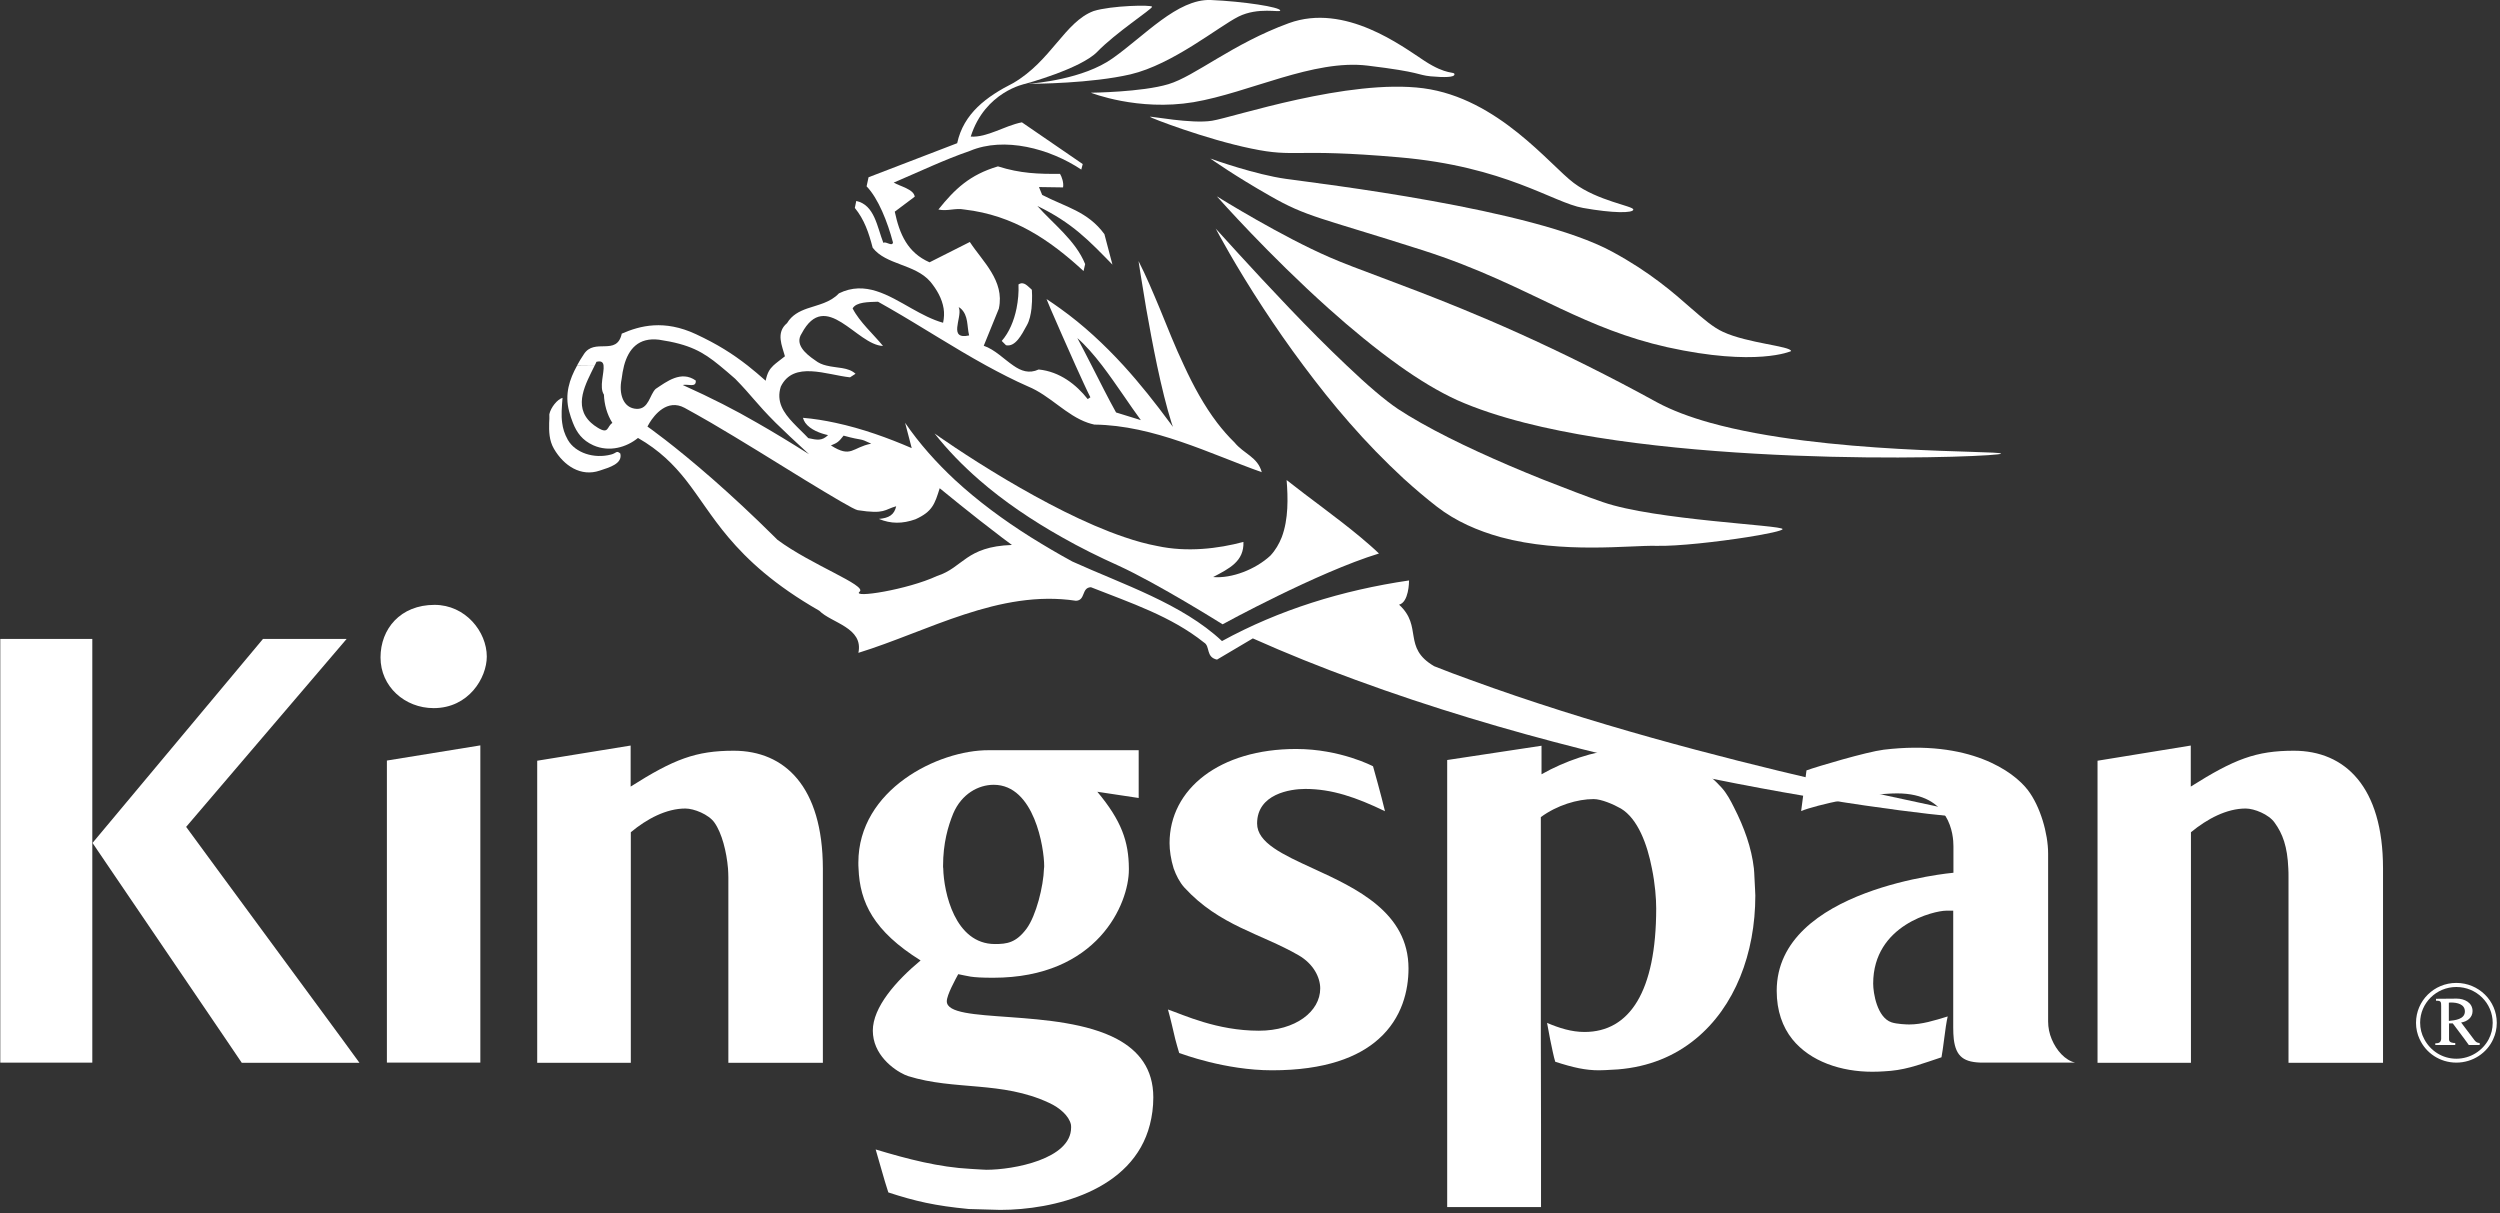 <?xml version="1.0" encoding="UTF-8"?>
<svg xmlns="http://www.w3.org/2000/svg" width="169" height="82" viewBox="0 0 169 82" fill="none">
  <rect x="0" y="0" width="169" height="82" fill="#333333" stroke="none"/>
  <g clip-path="url(#clip0_811_2390)">
    <path d="M106.386 12.368C104.771 11.163 101.275 6.642 96.223 5.967C91.161 5.304 83.362 7.932 81.939 8.161C80.553 8.39 77.756 7.835 77.732 7.896C77.732 7.956 81.529 9.415 84.579 10.041C87.629 10.68 87.364 10.005 94.561 10.632C101.769 11.247 105 13.706 107.013 14.056C109.026 14.417 110.412 14.417 110.412 14.164C110.412 13.923 108.001 13.586 106.386 12.368ZM96.308 4.123C94.79 3.134 90.932 0.181 87.123 1.567C83.326 2.953 80.77 5.159 78.986 5.69C77.19 6.232 73.742 6.268 73.742 6.268C73.742 6.268 76.925 7.534 80.686 6.907C84.447 6.268 88.786 3.99 92.451 4.436C96.129 4.882 95.766 5.063 96.706 5.159C97.647 5.244 98.322 5.232 98.322 5.027C98.322 4.81 97.827 5.111 96.308 4.123ZM81.843 1.01579e-06C79.601 -0.084 77.371 2.423 75.213 3.942C73.236 5.352 69.981 5.63 69.499 5.666C69.993 5.666 73.754 5.642 76.418 5.027C79.287 4.352 82.373 1.796 83.724 1.121C85.061 0.458 86.544 0.868 86.544 0.711C86.544 0.482 84.085 0.096 81.843 1.01579e-06ZM75.201 17.889L74.658 15.828C73.525 14.285 72.055 14.008 70.451 13.176L70.234 12.645L71.862 12.669C71.922 12.356 71.777 11.946 71.657 11.753C70.198 11.765 68.981 11.729 67.462 11.247C65.557 11.813 64.545 12.778 63.435 14.164C64.062 14.297 64.569 14.044 65.195 14.164C68.51 14.55 70.946 16.201 73.248 18.323L73.356 17.853C72.718 16.262 71.175 15.117 70.126 13.923C72.489 15.068 73.598 16.25 75.201 17.889Z" fill="white"></path>
    <path d="M99.411 45.964C98.579 45.663 97.759 45.361 96.951 45.036C94.782 43.769 96.204 42.359 94.577 40.877C95.24 40.708 95.252 39.334 95.252 39.238C90.731 39.901 86.464 41.227 82.606 43.336C79.906 40.805 75.892 39.503 72.493 37.96C71.54 37.442 70.6 36.887 69.672 36.309C67.852 35.163 66.116 33.886 64.561 32.451C63.295 31.27 62.15 29.992 61.185 28.581L61.632 30.293C60.04 29.606 58.28 28.967 56.472 28.581C55.749 28.425 55.014 28.304 54.278 28.244C54.314 28.364 54.362 28.473 54.435 28.581C54.772 29.052 55.471 29.305 55.978 29.413C55.568 29.811 55.255 29.751 54.64 29.618C54.326 29.281 53.953 28.943 53.615 28.581C52.964 27.894 52.458 27.147 52.783 26.134C53.639 24.374 55.869 25.339 57.461 25.508L57.834 25.267C57.34 24.808 56.581 24.893 55.869 24.712C55.604 24.652 55.339 24.543 55.11 24.362C54.399 23.88 53.724 23.253 54.194 22.542C55.821 19.48 57.919 23.338 59.691 23.386C59.052 22.602 58.099 21.759 57.641 20.855V20.842C57.895 20.409 58.702 20.421 59.353 20.396C59.618 20.541 59.896 20.698 60.161 20.855C62.319 22.096 64.452 23.494 66.67 24.712C67.599 25.218 68.527 25.7 69.491 26.122C70.986 26.737 72.071 28.075 73.541 28.581C73.686 28.63 73.819 28.666 73.975 28.702C78.014 28.75 81.823 30.691 85.295 31.921C85.017 30.884 84.089 30.691 83.45 29.907C83.028 29.498 82.643 29.052 82.281 28.581C81.401 27.424 80.678 26.098 80.039 24.712C79.436 23.446 78.918 22.12 78.399 20.855C77.929 19.733 77.471 18.636 76.965 17.648C76.965 17.648 77.17 19.01 77.483 20.855C77.688 22.024 77.941 23.386 78.219 24.712C78.52 26.134 78.858 27.521 79.195 28.581C79.231 28.678 79.255 28.762 79.291 28.859C79.219 28.762 79.159 28.678 79.087 28.581C78.11 27.256 77.073 25.942 75.952 24.712C74.65 23.29 73.24 21.976 71.673 20.855C71.372 20.637 71.058 20.421 70.745 20.216C70.745 20.216 70.841 20.457 71.01 20.855C71.384 21.71 72.071 23.302 72.71 24.712C73.095 25.556 73.445 26.339 73.71 26.858L73.529 26.978C72.758 26.002 71.649 25.122 70.214 24.977C69.563 25.279 69.021 25.074 68.503 24.712C67.864 24.278 67.249 23.627 66.501 23.374L67.526 20.855V20.842C67.924 18.974 66.417 17.672 65.561 16.358L62.837 17.732C61.354 17.081 60.812 15.84 60.486 14.309L61.836 13.296C61.776 12.79 60.848 12.597 60.414 12.344C62.198 11.585 63.825 10.801 65.573 10.198C67.888 9.222 70.962 10.041 73.095 11.464L73.192 11.09L69.081 8.269C67.9 8.498 66.743 9.306 65.621 9.234C66.586 6.184 69.31 5.666 69.31 5.666C69.31 5.666 73.047 4.653 74.168 3.508C75.41 2.218 77.881 0.615 77.881 0.458C77.881 0.313 75.109 0.374 73.927 0.747C71.986 1.471 71.058 4.123 68.49 5.617C66.682 6.534 65.139 7.667 64.705 9.68L58.714 11.982L58.582 12.597C59.377 13.417 60.004 15.02 60.366 16.394C60.305 16.696 59.896 16.286 59.715 16.418C59.293 15.345 59.124 13.851 57.883 13.585L57.786 14.056C58.425 14.839 58.726 15.719 58.992 16.744C59.883 17.913 61.848 17.841 62.885 19.034C63.331 19.577 63.681 20.179 63.789 20.855C63.837 21.156 63.825 21.481 63.753 21.819C63.018 21.614 62.319 21.24 61.632 20.855C60.028 19.95 58.485 18.962 56.713 19.83C56.123 20.457 55.303 20.601 54.567 20.855C54.025 21.047 53.531 21.3 53.205 21.843C52.422 22.494 52.88 23.398 53.061 24.085C52.711 24.362 52.47 24.531 52.277 24.712C52.024 24.953 51.867 25.206 51.759 25.737C51.337 25.363 50.939 25.025 50.541 24.712C49.505 23.904 48.492 23.265 47.045 22.59C44.9 21.59 43.272 22.012 42.031 22.554C41.693 24.109 40.186 22.807 39.463 23.953C39.294 24.206 39.138 24.459 39.005 24.712H40.198C40.247 24.628 40.283 24.543 40.319 24.459C40.656 24.374 40.777 24.495 40.801 24.712C40.861 25.194 40.488 26.171 40.825 26.677C40.849 27.328 41.03 28.015 41.392 28.581C41.392 28.581 41.392 28.581 41.392 28.593C41.018 28.835 41.163 29.377 40.415 28.919C40.234 28.811 40.09 28.702 39.957 28.581C38.704 27.436 39.62 25.905 40.198 24.712L39.005 24.724C38.499 25.64 38.161 26.641 38.474 27.81C38.547 28.087 38.631 28.34 38.728 28.581C38.993 29.257 39.367 29.763 40.102 30.1C41.187 30.583 42.344 30.245 43.128 29.606C44.574 30.438 45.526 31.39 46.358 32.439C47.286 33.62 48.058 34.922 49.227 36.309C50.541 37.864 52.337 39.539 55.387 41.287C56.183 42.107 58.389 42.42 58.027 44.132C62.716 42.685 67.55 39.828 72.734 40.612C73.397 40.588 73.095 39.72 73.746 39.696C76.434 40.757 79.171 41.66 81.389 43.433C81.823 43.686 81.498 44.42 82.269 44.59L84.692 43.156C86.958 44.168 89.296 45.108 91.647 45.964C112.044 53.462 134.105 55.596 134.165 55.294C134.164 54.969 115.612 51.895 99.411 45.964ZM72.83 22.855C73.373 23.326 73.951 23.989 74.506 24.712C75.47 25.978 76.398 27.424 77.122 28.401L75.446 27.882C74.94 26.978 74.349 25.797 73.795 24.712C73.433 24.013 73.108 23.362 72.83 22.855ZM64.838 20.855C64.838 20.818 64.814 20.77 64.79 20.746C64.85 20.782 64.898 20.818 64.947 20.855C65.477 21.337 65.356 22.048 65.513 22.675C64.079 22.988 65.031 21.505 64.838 20.855ZM57.027 29.449C58.425 29.835 58.015 29.57 58.895 29.992C57.593 30.245 57.557 30.992 56.171 30.112C56.605 29.932 56.689 29.883 57.027 29.449ZM43.055 27.641C42.091 27.605 41.826 26.568 42.019 25.64C42.055 25.315 42.115 25.001 42.187 24.712C42.489 23.591 43.164 22.795 44.55 22.964C46.636 23.277 47.516 23.784 48.649 24.712C48.974 24.977 49.312 25.267 49.697 25.604C50.843 26.773 51.096 27.243 52.434 28.581C52.976 29.112 53.688 29.787 54.688 30.703C53.41 29.895 52.301 29.22 51.18 28.581C49.661 27.701 48.13 26.918 46.153 26.026C46.503 25.942 47.081 26.231 47.033 25.724C46.045 25.025 45.068 25.797 44.321 26.291C43.911 26.689 43.863 27.653 43.055 27.641ZM63.343 38.936C61.354 39.865 57.533 40.467 58.111 39.997C58.63 39.575 54.821 38.177 52.554 36.489C52.494 36.429 52.434 36.369 52.373 36.309C50.843 34.79 49.444 33.5 48.251 32.451C45.49 30.028 43.767 28.835 43.767 28.835C43.767 28.835 43.815 28.738 43.911 28.581C44.237 28.051 45.105 26.942 46.274 27.569C46.792 27.846 47.395 28.196 48.07 28.581C50.011 29.715 52.446 31.233 54.423 32.451C56.267 33.572 57.714 34.44 57.979 34.488C59.847 34.778 59.775 34.44 60.583 34.223C60.45 34.802 60.1 35.019 59.413 35.079C60.221 35.416 61.005 35.416 61.885 35.103C63.03 34.585 63.187 34.078 63.524 33.005C63.524 33.005 65.718 34.814 67.695 36.309C67.936 36.489 68.177 36.67 68.406 36.839C65.272 36.947 65.115 38.37 63.343 38.936Z" fill="white"></path>
    <path d="M69.73 20.854C69.682 21.252 69.597 21.674 69.416 21.988C69.055 22.651 68.633 23.47 68.006 23.338L67.717 23.048C68.223 22.47 68.549 21.674 68.717 20.854C68.826 20.312 68.874 19.745 68.85 19.227C69.224 18.986 69.477 19.36 69.754 19.589C69.754 19.589 69.802 20.191 69.73 20.854Z" fill="white"></path>
    <path d="M40.546 31.812C39.28 32.246 38.123 31.499 37.448 30.341C37.111 29.763 37.111 29.136 37.123 28.581C37.135 28.377 37.147 28.184 37.135 28.003C37.231 27.545 37.677 26.99 38.027 26.894C37.978 27.533 37.93 28.063 38.003 28.581C38.051 28.967 38.159 29.329 38.388 29.739C38.895 30.619 40.16 31.029 41.306 30.727C41.691 30.631 41.655 30.426 41.932 30.655C42.101 31.342 41.209 31.595 40.546 31.812Z" fill="white"></path>
    <path d="M93.218 37.417C89.072 38.683 82.646 42.203 82.646 42.203C82.646 42.203 78.27 39.455 75.606 38.237C74.316 37.658 73.026 37.02 71.773 36.308C69.784 35.187 67.879 33.91 66.203 32.451C65.082 31.474 64.07 30.438 63.178 29.305C63.178 29.305 65.251 30.787 68.06 32.451C70.447 33.861 73.364 35.416 76.004 36.308C76.775 36.574 77.523 36.779 78.234 36.911C80.247 37.345 82.345 37.092 84.056 36.634C84.105 37.948 83.104 38.43 82.007 39.009C83.273 39.117 84.876 38.49 85.877 37.562C86.226 37.188 86.467 36.767 86.649 36.308C87.107 35.091 87.071 33.644 86.975 32.451C88.494 33.656 90.374 34.982 91.965 36.308C92.41 36.682 92.832 37.044 93.218 37.417Z" fill="white"></path>
    <path d="M120.503 35.766C120.503 35.874 119.491 36.092 118.129 36.309C116.15 36.622 113.415 36.935 111.969 36.899C110.185 36.851 105.652 37.454 101.433 36.309C99.914 35.887 98.419 35.248 97.129 34.247C96.444 33.717 95.659 33.054 94.996 32.451C94.948 32.415 94.911 32.379 94.875 32.343C93.585 31.149 92.368 29.895 91.223 28.581C90.102 27.304 89.065 25.99 88.112 24.712C87.1 23.362 86.196 22.048 85.412 20.854C83.484 17.913 82.326 15.719 82.182 15.454C82.314 15.587 84.544 18.094 87.183 20.854C88.437 22.168 89.787 23.531 91.041 24.712C92.379 25.99 93.608 27.05 94.512 27.653C94.97 27.955 95.49 28.268 96.044 28.581C98.382 29.907 101.421 31.258 104.121 32.343C104.204 32.379 104.278 32.403 104.361 32.439C105.807 33.005 107.326 33.596 108.363 33.946C111.872 35.163 120.503 35.501 120.503 35.766Z" fill="white"></path>
    <path d="M135.274 30.667C135.274 30.896 115.31 31.692 103.076 28.581C101.388 28.148 99.833 27.641 98.507 27.05C97.266 26.484 95.927 25.676 94.578 24.712C92.974 23.567 91.335 22.217 89.816 20.854C85.766 17.226 82.475 13.513 82.258 13.272C82.511 13.429 86.658 15.996 89.888 17.395C91.672 18.178 94.65 19.167 98.773 20.854C101.22 21.855 104.053 23.109 107.271 24.712C108.766 25.459 110.345 26.279 112.01 27.195C113.01 27.738 114.24 28.196 115.613 28.581C123.316 30.727 135.274 30.438 135.274 30.667Z" fill="white"></path>
    <path d="M121.077 23.736C121.077 23.736 118.751 24.808 112.7 23.47C109.963 22.856 107.746 21.915 105.48 20.855C102.742 19.565 99.947 18.118 96.125 16.901C89.146 14.671 88.362 14.683 85.843 13.236C83.468 11.886 81.997 10.837 81.816 10.717C82.058 10.801 84.854 11.802 86.928 12.091C89.099 12.404 103.612 14.092 108.975 17.009C111.543 18.395 113.134 19.794 114.34 20.855C115.159 21.566 115.81 22.132 116.475 22.434C118.124 23.205 121.077 23.398 121.077 23.736Z" fill="white"></path>
    <path d="M167.253 70.29L167.217 70.242H166.602L166.89 70.64H167.626V70.507C167.458 70.507 167.35 70.423 167.253 70.29ZM165.554 70.266V70.242H165.023C164.999 70.46 164.879 70.531 164.625 70.531V70.64H165.975V70.507C165.807 70.507 165.554 70.483 165.554 70.266ZM168.242 70.242C167.832 71.026 167 71.569 166.049 71.569C165.097 71.569 164.288 71.027 163.878 70.242H163.565C163.986 71.182 164.939 71.833 166.049 71.833C167.158 71.833 168.122 71.182 168.543 70.242H168.242ZM166.373 69.121C166.783 69.061 167.145 68.784 167.145 68.35C167.145 67.771 166.59 67.506 166.072 67.506C165.614 67.506 165.144 67.518 164.674 67.518V67.65C165.023 67.638 165.023 67.735 165.023 68.036V70.241H165.554V69.18H165.807L166.602 70.241H167.217L166.373 69.121ZM165.542 69.013V67.783C165.59 67.77 165.638 67.77 165.686 67.77C166.096 67.77 166.626 67.878 166.626 68.373C166.626 68.904 165.951 68.976 165.542 69.013ZM167.253 70.29L167.217 70.242L166.373 69.121C166.783 69.061 167.145 68.784 167.145 68.35C167.145 67.771 166.59 67.506 166.072 67.506C165.614 67.506 165.144 67.518 164.674 67.518V67.65C165.023 67.638 165.023 67.735 165.023 68.036V70.241C164.999 70.459 164.879 70.53 164.625 70.53V70.639H165.975V70.507C165.807 70.507 165.554 70.482 165.554 70.266V69.181H165.807L166.602 70.242L166.89 70.64H167.626V70.507C167.458 70.507 167.35 70.423 167.253 70.29ZM165.542 69.013V67.783C165.59 67.77 165.638 67.77 165.686 67.77C166.096 67.77 166.626 67.878 166.626 68.373C166.626 68.904 165.951 68.976 165.542 69.013ZM167.253 70.29L167.217 70.242L166.373 69.121C166.783 69.061 167.145 68.784 167.145 68.35C167.145 67.771 166.59 67.506 166.072 67.506C165.614 67.506 165.144 67.518 164.674 67.518V67.65C165.023 67.638 165.023 67.735 165.023 68.036V70.241C164.999 70.459 164.879 70.53 164.625 70.53V70.639H165.975V70.507C165.807 70.507 165.554 70.482 165.554 70.266V69.181H165.807L166.602 70.242L166.89 70.64H167.626V70.507C167.458 70.507 167.35 70.423 167.253 70.29ZM165.542 69.013V67.783C165.59 67.77 165.638 67.77 165.686 67.77C166.096 67.77 166.626 67.878 166.626 68.373C166.626 68.904 165.951 68.976 165.542 69.013ZM167.253 70.29L167.217 70.242L166.373 69.121C166.783 69.061 167.145 68.784 167.145 68.35C167.145 67.771 166.59 67.506 166.072 67.506C165.614 67.506 165.144 67.518 164.674 67.518V67.65C165.023 67.638 165.023 67.735 165.023 68.036V70.241C164.999 70.459 164.879 70.53 164.625 70.53V70.639H165.975V70.507C165.807 70.507 165.554 70.482 165.554 70.266V69.181H165.807L166.602 70.242L166.89 70.64H167.626V70.507C167.458 70.507 167.35 70.423 167.253 70.29ZM165.542 69.013V67.783C165.59 67.77 165.638 67.77 165.686 67.77C166.096 67.77 166.626 67.878 166.626 68.373C166.626 68.904 165.951 68.976 165.542 69.013ZM167.253 70.29L167.217 70.242L166.373 69.121C166.783 69.061 167.145 68.784 167.145 68.35C167.145 67.771 166.59 67.506 166.072 67.506C165.614 67.506 165.144 67.518 164.674 67.518V67.65C165.023 67.638 165.023 67.735 165.023 68.036V70.241C164.999 70.459 164.879 70.53 164.625 70.53V70.639H165.975V70.507C165.807 70.507 165.554 70.482 165.554 70.266V69.181H165.807L166.602 70.242L166.89 70.64H167.626V70.507C167.458 70.507 167.35 70.423 167.253 70.29ZM165.542 69.013V67.783C165.59 67.77 165.638 67.77 165.686 67.77C166.096 67.77 166.626 67.878 166.626 68.373C166.626 68.904 165.951 68.976 165.542 69.013ZM167.253 70.29L167.217 70.242L166.373 69.121C166.783 69.061 167.145 68.784 167.145 68.35C167.145 67.771 166.59 67.506 166.072 67.506C165.614 67.506 165.144 67.518 164.674 67.518V67.65C165.023 67.638 165.023 67.735 165.023 68.036V70.241C164.999 70.459 164.879 70.53 164.625 70.53V70.639H165.975V70.507C165.807 70.507 165.554 70.482 165.554 70.266V69.181H165.807L166.602 70.242L166.89 70.64H167.626V70.507C167.458 70.507 167.35 70.423 167.253 70.29ZM165.542 69.013V67.783C165.59 67.77 165.638 67.77 165.686 67.77C166.096 67.77 166.626 67.878 166.626 68.373C166.626 68.904 165.951 68.976 165.542 69.013ZM167.253 70.29L167.217 70.242L166.373 69.121C166.783 69.061 167.145 68.784 167.145 68.35C167.145 67.771 166.59 67.506 166.072 67.506C165.614 67.506 165.144 67.518 164.674 67.518V67.65C165.023 67.638 165.023 67.735 165.023 68.036V70.241C164.999 70.459 164.879 70.53 164.625 70.53V70.639H165.975V70.507C165.807 70.507 165.554 70.482 165.554 70.266V69.181H165.807L166.602 70.242L166.89 70.64H167.626V70.507C167.458 70.507 167.35 70.423 167.253 70.29ZM165.542 69.013V67.783C165.59 67.77 165.638 67.77 165.686 67.77C166.096 67.77 166.626 67.878 166.626 68.373C166.626 68.904 165.951 68.976 165.542 69.013ZM167.253 70.29L167.217 70.242L166.373 69.121C166.783 69.061 167.145 68.784 167.145 68.35C167.145 67.771 166.59 67.506 166.072 67.506C165.614 67.506 165.144 67.518 164.674 67.518V67.65C165.023 67.638 165.023 67.735 165.023 68.036V70.241C164.999 70.459 164.879 70.53 164.625 70.53V70.639H165.975V70.507C165.807 70.507 165.554 70.482 165.554 70.266V69.181H165.807L166.602 70.242L166.89 70.64H167.626V70.507C167.458 70.507 167.35 70.423 167.253 70.29ZM165.542 69.013V67.783C165.59 67.77 165.638 67.77 165.686 67.77C166.096 67.77 166.626 67.878 166.626 68.373C166.626 68.904 165.951 68.976 165.542 69.013ZM167.253 70.29L167.217 70.242L166.373 69.121C166.783 69.061 167.145 68.784 167.145 68.35C167.145 67.771 166.59 67.506 166.072 67.506C165.614 67.506 165.144 67.518 164.674 67.518V67.65C165.023 67.638 165.023 67.735 165.023 68.036V70.241C164.999 70.459 164.879 70.53 164.625 70.53V70.639H165.975V70.507C165.807 70.507 165.554 70.482 165.554 70.266V69.181H165.807L166.602 70.242L166.89 70.64H167.626V70.507C167.458 70.507 167.35 70.423 167.253 70.29ZM165.542 69.013V67.783C165.59 67.77 165.638 67.77 165.686 67.77C166.096 67.77 166.626 67.878 166.626 68.373C166.626 68.904 165.951 68.976 165.542 69.013ZM167.253 70.29L167.217 70.242L166.373 69.121C166.783 69.061 167.145 68.784 167.145 68.35C167.145 67.771 166.59 67.506 166.072 67.506C165.614 67.506 165.144 67.518 164.674 67.518V67.65C165.023 67.638 165.023 67.735 165.023 68.036V70.241C164.999 70.459 164.879 70.53 164.625 70.53V70.639H165.975V70.507C165.807 70.507 165.554 70.482 165.554 70.266V69.181H165.807L166.602 70.242L166.89 70.64H167.626V70.507C167.458 70.507 167.35 70.423 167.253 70.29ZM165.542 69.013V67.783C165.59 67.77 165.638 67.77 165.686 67.77C166.096 67.77 166.626 67.878 166.626 68.373C166.626 68.904 165.951 68.976 165.542 69.013ZM166.048 66.445C164.541 66.445 163.322 67.65 163.322 69.145C163.322 69.53 163.407 69.905 163.563 70.241H163.877C163.697 69.905 163.601 69.53 163.601 69.132C163.601 67.806 164.698 66.721 166.048 66.721C167.41 66.721 168.506 67.806 168.506 69.145C168.506 69.543 168.411 69.917 168.241 70.241H168.542C168.699 69.905 168.783 69.53 168.783 69.145C168.784 67.65 167.555 66.445 166.048 66.445ZM167.217 70.242L166.373 69.121C166.783 69.061 167.145 68.784 167.145 68.35C167.145 67.771 166.59 67.506 166.072 67.506C165.614 67.506 165.144 67.518 164.674 67.518V67.65C165.023 67.638 165.023 67.735 165.023 68.036V70.241C164.999 70.459 164.879 70.53 164.625 70.53V70.639H165.975V70.507C165.807 70.507 165.554 70.482 165.554 70.266V69.181H165.807L166.602 70.242L166.89 70.64H167.626V70.507C167.457 70.507 167.349 70.423 167.252 70.289L167.217 70.242ZM165.542 69.013V67.783C165.59 67.77 165.638 67.77 165.686 67.77C166.096 67.77 166.626 67.878 166.626 68.373C166.626 68.904 165.951 68.976 165.542 69.013ZM167.253 70.29L167.217 70.242L166.373 69.121C166.783 69.061 167.145 68.784 167.145 68.35C167.145 67.771 166.59 67.506 166.072 67.506C165.614 67.506 165.144 67.518 164.674 67.518V67.65C165.023 67.638 165.023 67.735 165.023 68.036V70.241C164.999 70.459 164.879 70.53 164.625 70.53V70.639H165.975V70.507C165.807 70.507 165.554 70.482 165.554 70.266V69.181H165.807L166.602 70.242L166.89 70.64H167.626V70.507C167.458 70.507 167.35 70.423 167.253 70.29ZM165.542 69.013V67.783C165.59 67.77 165.638 67.77 165.686 67.77C166.096 67.77 166.626 67.878 166.626 68.373C166.626 68.904 165.951 68.976 165.542 69.013ZM167.253 70.29L167.217 70.242L166.373 69.121C166.783 69.061 167.145 68.784 167.145 68.35C167.145 67.771 166.59 67.506 166.072 67.506C165.614 67.506 165.144 67.518 164.674 67.518V67.65C165.023 67.638 165.023 67.735 165.023 68.036V70.241C164.999 70.459 164.879 70.53 164.625 70.53V70.639H165.975V70.507C165.807 70.507 165.554 70.482 165.554 70.266V69.181H165.807L166.602 70.242L166.89 70.64H167.626V70.507C167.458 70.507 167.35 70.423 167.253 70.29ZM165.542 69.013V67.783C165.59 67.77 165.638 67.77 165.686 67.77C166.096 67.77 166.626 67.878 166.626 68.373C166.626 68.904 165.951 68.976 165.542 69.013ZM167.253 70.29L167.217 70.242L166.373 69.121C166.783 69.061 167.145 68.784 167.145 68.35C167.145 67.771 166.59 67.506 166.072 67.506C165.614 67.506 165.144 67.518 164.674 67.518V67.65C165.023 67.638 165.023 67.735 165.023 68.036V70.241C164.999 70.459 164.879 70.53 164.625 70.53V70.639H165.975V70.507C165.807 70.507 165.554 70.482 165.554 70.266V69.181H165.807L166.602 70.242L166.89 70.64H167.626V70.507C167.458 70.507 167.35 70.423 167.253 70.29ZM165.542 69.013V67.783C165.59 67.77 165.638 67.77 165.686 67.77C166.096 67.77 166.626 67.878 166.626 68.373C166.626 68.904 165.951 68.976 165.542 69.013ZM167.253 70.29L167.217 70.242L166.373 69.121C166.783 69.061 167.145 68.784 167.145 68.35C167.145 67.771 166.59 67.506 166.072 67.506C165.614 67.506 165.144 67.518 164.674 67.518V67.65C165.023 67.638 165.023 67.735 165.023 68.036V70.241C164.999 70.459 164.879 70.53 164.625 70.53V70.639H165.975V70.507C165.807 70.507 165.554 70.482 165.554 70.266V69.181H165.807L166.602 70.242L166.89 70.64H167.626V70.507C167.458 70.507 167.35 70.423 167.253 70.29ZM165.542 69.013V67.783C165.59 67.77 165.638 67.77 165.686 67.77C166.096 67.77 166.626 67.878 166.626 68.373C166.626 68.904 165.951 68.976 165.542 69.013ZM167.253 70.29L167.217 70.242L166.373 69.121C166.783 69.061 167.145 68.784 167.145 68.35C167.145 67.771 166.59 67.506 166.072 67.506C165.614 67.506 165.144 67.518 164.674 67.518V67.65C165.023 67.638 165.023 67.735 165.023 68.036V70.241C164.999 70.459 164.879 70.53 164.625 70.53V70.639H165.975V70.507C165.807 70.507 165.554 70.482 165.554 70.266V69.181H165.807L166.602 70.242L166.89 70.64H167.626V70.507C167.458 70.507 167.35 70.423 167.253 70.29ZM165.542 69.013V67.783C165.59 67.77 165.638 67.77 165.686 67.77C166.096 67.77 166.626 67.878 166.626 68.373C166.626 68.904 165.951 68.976 165.542 69.013ZM167.253 70.29L167.217 70.242L166.373 69.121C166.783 69.061 167.145 68.784 167.145 68.35C167.145 67.771 166.59 67.506 166.072 67.506C165.614 67.506 165.144 67.518 164.674 67.518V67.65C165.023 67.638 165.023 67.735 165.023 68.036V70.241C164.999 70.459 164.879 70.53 164.625 70.53V70.639H165.975V70.507C165.807 70.507 165.554 70.482 165.554 70.266V69.181H165.807L166.602 70.242L166.89 70.64H167.626V70.507C167.458 70.507 167.35 70.423 167.253 70.29ZM165.542 69.013V67.783C165.59 67.77 165.638 67.77 165.686 67.77C166.096 67.77 166.626 67.878 166.626 68.373C166.626 68.904 165.951 68.976 165.542 69.013ZM167.253 70.29L167.217 70.242L166.373 69.121C166.783 69.061 167.145 68.784 167.145 68.35C167.145 67.771 166.59 67.506 166.072 67.506C165.614 67.506 165.144 67.518 164.674 67.518V67.65C165.023 67.638 165.023 67.735 165.023 68.036V70.241C164.999 70.459 164.879 70.53 164.625 70.53V70.639H165.975V70.507C165.807 70.507 165.554 70.482 165.554 70.266V69.181H165.807L166.602 70.242L166.89 70.64H167.626V70.507C167.458 70.507 167.35 70.423 167.253 70.29ZM165.542 69.013V67.783C165.59 67.77 165.638 67.77 165.686 67.77C166.096 67.77 166.626 67.878 166.626 68.373C166.626 68.904 165.951 68.976 165.542 69.013ZM167.253 70.29L167.217 70.242L166.373 69.121C166.783 69.061 167.145 68.784 167.145 68.35C167.145 67.771 166.59 67.506 166.072 67.506C165.614 67.506 165.144 67.518 164.674 67.518V67.65C165.023 67.638 165.023 67.735 165.023 68.036V70.241C164.999 70.459 164.879 70.53 164.625 70.53V70.639H165.975V70.507C165.807 70.507 165.554 70.482 165.554 70.266V69.181H165.807L166.602 70.242L166.89 70.64H167.626V70.507C167.458 70.507 167.35 70.423 167.253 70.29ZM165.542 69.013V67.783C165.59 67.77 165.638 67.77 165.686 67.77C166.096 67.77 166.626 67.878 166.626 68.373C166.626 68.904 165.951 68.976 165.542 69.013Z" fill="white"></path>
    <path d="M161.092 58.706V71.846H154.703V59.309C154.703 59.091 154.703 58.899 154.69 58.706C154.63 57.223 154.306 56.355 153.762 55.608C153.376 55.053 152.388 54.656 151.809 54.656C150.519 54.656 149.205 55.355 148.108 56.259V71.846H141.793V51.425L148.096 50.399V53.173C151.038 51.316 152.508 50.749 155.064 50.749C158.513 50.75 161.092 53.173 161.092 58.706Z" fill="white"></path>
    <path d="M140.284 71.834H134.064C132.762 71.834 132.219 71.436 132.075 70.242C132.05 70.014 132.038 69.761 132.038 69.471V61.563H131.545C130.81 61.563 126.627 62.491 126.627 66.493C126.627 67.132 126.892 68.782 127.867 69.109C128.217 69.23 128.904 69.254 129.061 69.254C129.917 69.254 130.761 68.989 131.665 68.711C131.58 69.061 131.496 69.664 131.424 70.242C131.363 70.714 131.303 71.172 131.244 71.473C130.063 71.859 129.061 72.269 127.819 72.389C127.096 72.45 126.71 72.45 126.567 72.45C124.481 72.45 122.383 71.774 121.154 70.243C120.503 69.424 120.105 68.34 120.105 66.977C120.105 60.045 132.052 58.998 132.052 58.998V57.202C132.052 56.49 131.871 53.633 128.242 53.633C126.253 53.633 122.757 54.416 121.757 54.827L122.119 52.078C122.854 51.813 126.181 50.825 127.338 50.68C133.149 49.981 136.126 52.162 137.078 53.404C137.922 54.501 138.453 56.346 138.453 57.697V69.052C138.453 69.462 138.537 69.872 138.694 70.245C139.018 71.026 139.609 71.677 140.284 71.834Z" fill="white"></path>
    <path d="M118.66 60.538C118.66 64.456 117.274 68.072 114.61 70.242C113.213 71.388 111.465 72.124 109.366 72.292C108.643 72.34 108.245 72.352 108.089 72.352C107.184 72.352 106.364 72.172 105.135 71.774C105.039 71.485 104.906 70.822 104.786 70.242C104.677 69.665 104.581 69.147 104.581 69.147C105.4 69.496 106.232 69.761 107.112 69.761C110.162 69.761 111.959 67.024 111.959 61.407C111.959 60.757 111.886 59.756 111.67 58.707C111.357 57.079 110.718 55.344 109.572 54.657C109.066 54.367 108.246 54.018 107.728 54.018C106.644 54.018 105.257 54.429 104.16 55.237V70.242L104.173 76.016V81.599H97.83V51.377L104.207 50.412V52.341C105.798 51.437 107.74 50.786 109.366 50.654C110.09 50.581 110.403 50.581 110.56 50.581C112.451 50.581 114.526 51.209 116.382 53.245C116.732 53.631 116.997 54.137 117.213 54.571C117.912 55.935 118.406 57.32 118.563 58.707C118.575 58.9 118.599 59.081 118.599 59.274C118.636 60.056 118.66 60.382 118.66 60.538Z" fill="white"></path>
    <path d="M95.215 65.469C95.215 66.915 94.805 68.809 93.19 70.242C91.828 71.461 89.585 72.352 85.993 72.352C82.811 72.352 79.905 71.243 79.713 71.183C79.616 70.869 79.532 70.556 79.447 70.242C79.291 69.593 79.146 68.916 78.953 68.242C80.014 68.604 82.256 69.676 85.101 69.676C87.584 69.676 89.247 68.374 89.247 66.819C89.247 66.071 88.788 65.155 87.788 64.578C85.246 63.106 82.437 62.587 80.062 59.996C79.737 59.634 79.508 59.176 79.339 58.707C79.146 58.092 79.062 57.465 79.062 56.995C79.062 53.331 82.449 50.631 87.62 50.631C90.61 50.631 92.817 51.8 92.817 51.8C92.817 51.8 93.395 53.849 93.625 54.839C91.684 53.899 90.032 53.332 88.235 53.332C87.223 53.332 84.98 53.668 84.98 55.669C84.98 56.971 86.716 57.767 88.766 58.708C91.683 60.044 95.215 61.683 95.215 65.469Z" fill="white"></path>
    <path d="M75.517 70.242C71.514 68.098 64.004 69.278 64.004 67.688C64.004 67.254 64.595 66.193 64.776 65.854C65.451 65.976 65.559 66.096 67.139 66.096C74.203 66.096 76.312 61.093 76.312 58.789V58.706C76.3 56.886 75.818 55.487 74.179 53.523L76.975 53.944V50.714H66.837C63.414 50.7 58.025 53.378 58.025 58.308C58.025 58.441 58.025 58.573 58.037 58.706C58.122 61.008 59.062 62.949 62.233 64.926C60.569 66.311 59.002 68.085 59.002 69.674C59.002 69.867 59.026 70.06 59.062 70.241C59.376 71.724 60.858 72.58 61.401 72.748C64.535 73.726 67.717 73.063 70.9 74.545C71.647 74.882 72.262 75.437 72.394 76.015C72.407 76.089 72.407 76.148 72.407 76.221C72.407 78.355 68.513 79.077 66.681 79.077C66.524 79.077 66.283 79.053 65.62 79.017C63.486 78.908 61.352 78.354 59.195 77.703C59.496 78.703 59.737 79.656 60.051 80.608C61.859 81.199 63.209 81.512 65.487 81.729L67.621 81.789C71.177 81.789 76.59 80.536 77.735 76.015C77.879 75.449 77.964 74.846 77.964 74.183C77.964 72.243 76.975 71.026 75.517 70.242ZM63.751 58.549C63.751 56.994 64.089 55.849 64.438 54.993C65.005 53.666 66.138 53.052 67.175 53.052C69.935 53.052 70.586 57.356 70.586 58.525C70.586 58.586 70.586 58.647 70.574 58.706C70.538 59.911 70.044 61.899 69.393 62.781C68.682 63.733 68.067 63.817 67.259 63.817C64.547 63.817 63.8 60.309 63.763 58.706C63.751 58.646 63.751 58.597 63.751 58.549Z" fill="white"></path>
    <path d="M55.626 58.706V71.846H49.237V59.309C49.237 59.116 49.225 58.911 49.213 58.706C49.117 57.584 48.803 56.319 48.297 55.608C47.911 55.053 46.91 54.656 46.332 54.656C45.042 54.656 43.728 55.355 42.643 56.259V71.846H36.315V51.425L42.631 50.399V53.173C45.56 51.316 47.043 50.749 49.599 50.749C53.046 50.75 55.614 53.173 55.626 58.706Z" fill="white"></path>
    <path d="M32.907 44.385C32.907 45.818 31.69 47.869 29.315 47.869C27.362 47.869 25.723 46.41 25.723 44.445C25.723 42.505 27.073 40.889 29.375 40.889C31.461 40.889 32.907 42.697 32.907 44.385Z" fill="white"></path>
    <path d="M32.471 50.388V71.833H26.154V51.413L32.471 50.388Z" fill="white"></path>
    <path d="M6.24 43.192H0.02V71.834H6.24V43.192Z" fill="white"></path>
    <path d="M24.3 71.846H16.344L15.259 70.242L7.423 58.706L6.254 56.982L17.778 43.192H23.432L12.583 55.897L14.644 58.706L23.13 70.242L24.3 71.846Z" fill="white"></path>
  </g>
  <defs>
    <clipPath id="clip0_811_2390">
      <rect width="168.765" height="81.971" fill="white"></rect>
    </clipPath>
  </defs>
</svg>

